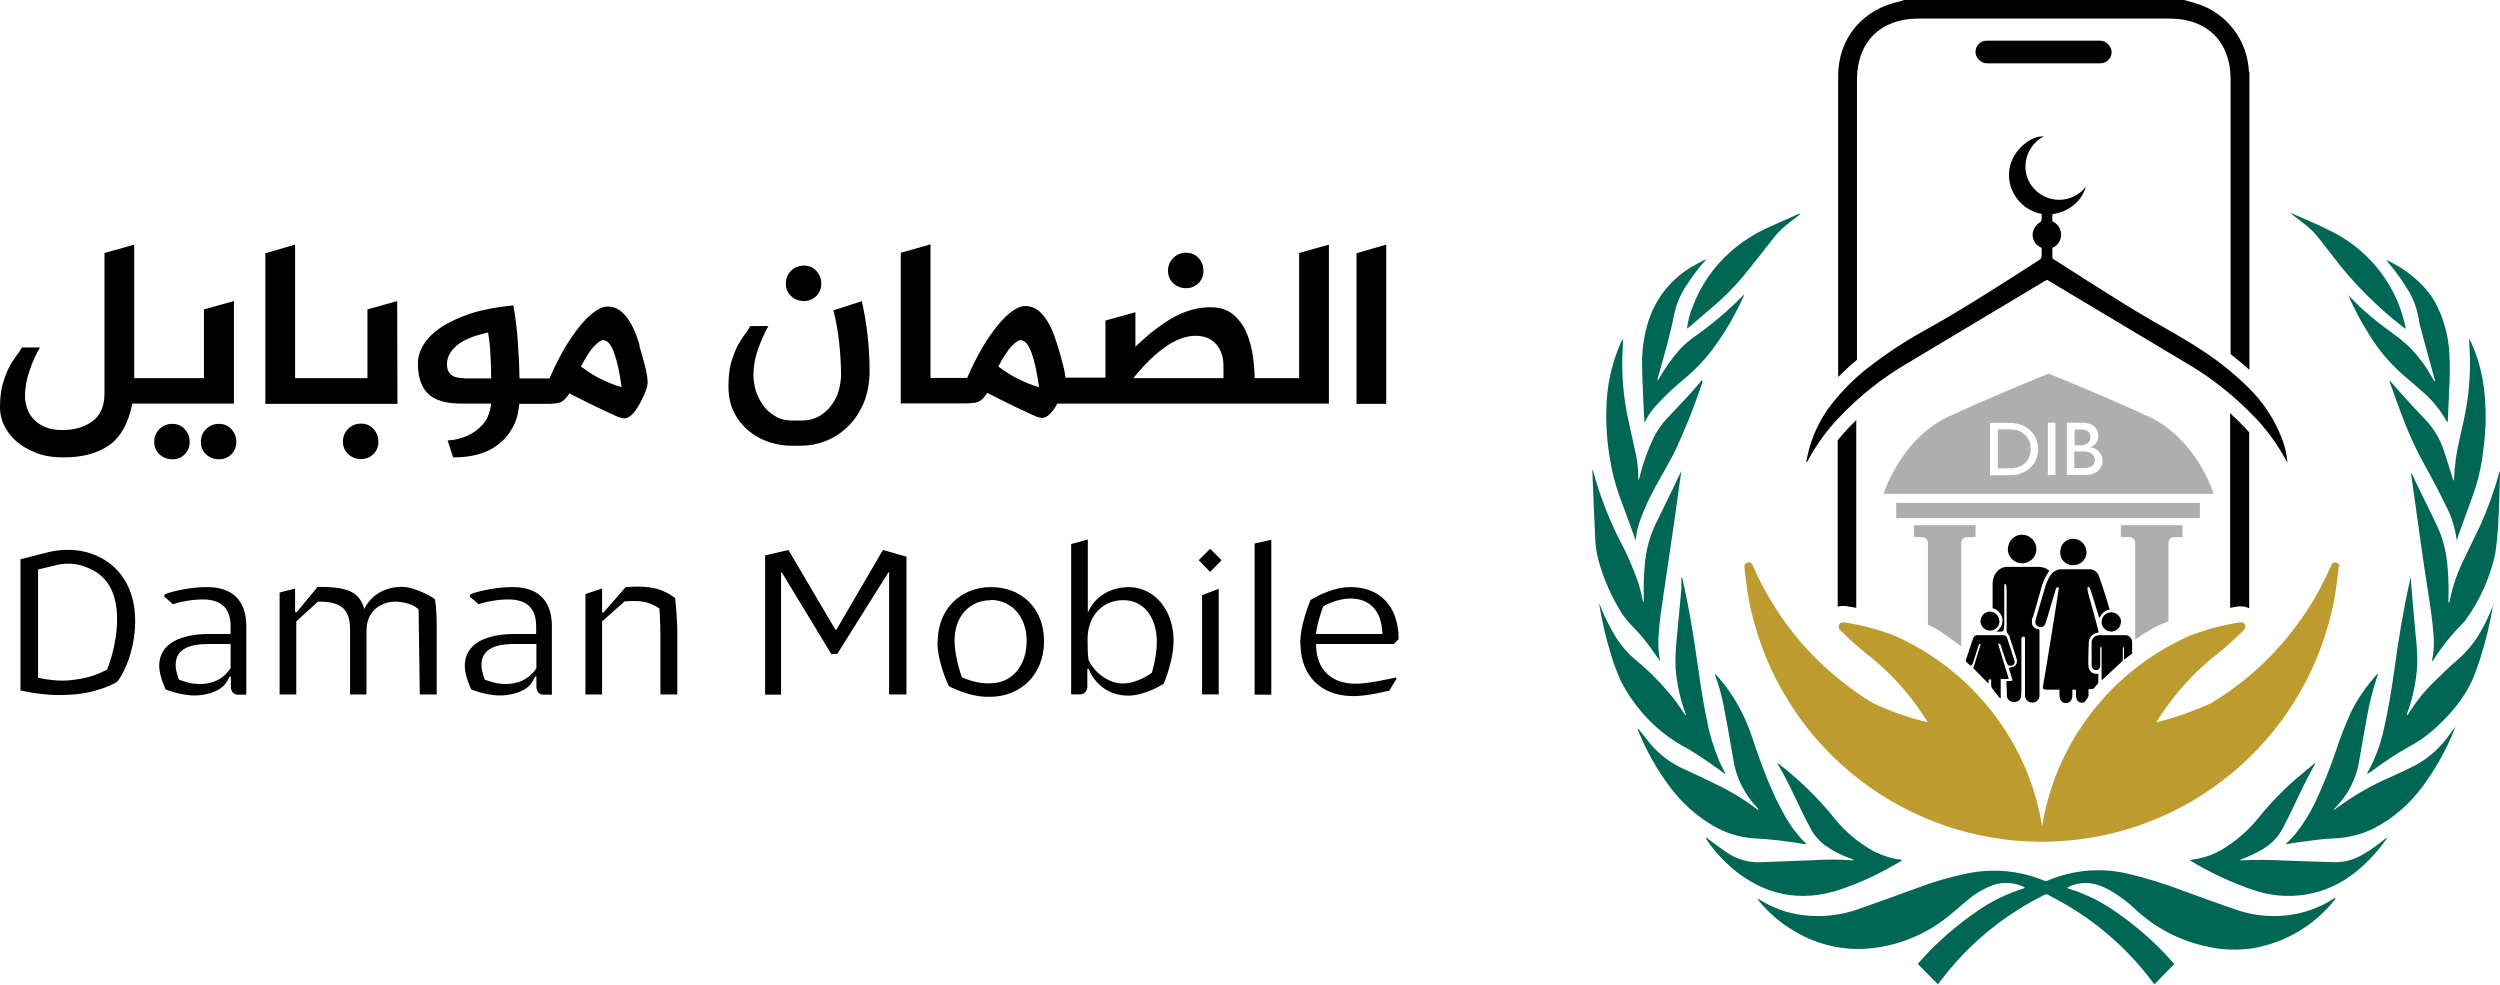 <?xml version="1.0" encoding="UTF-8"?>
<svg id="Layer_2" data-name="Layer 2" xmlns="http://www.w3.org/2000/svg" xmlns:xlink="http://www.w3.org/1999/xlink" viewBox="0 0 105.05 41.39">
  <defs>
    <style>
      .cls-1 {
        fill: #006754;
      }

      .cls-2 {
        fill: #be9b2f;
      }

      .cls-3 {
        fill: #aeaeae;
      }
    </style>
    <symbol id="Dmaan_Mobile_H_Full_Logo" data-name="Dmaan Mobile H Full Logo" viewBox="0 0 105.05 41.39">
      <g>
        <path d="M88.61,25.62c-.18.05-.32.18-.39.35-.02-.04-.03-.07-.04-.1-.11-.37-.22-.73-.34-1.1-.03-.1-.11-.14-.12-.09-.01.07,0,.15.02.22.13.48.26.96.39,1.43.02.08.04.15.06.24-.04.01-.07.02-.1.03-.19.05-.32.21-.32.41-.01.28-.02.55-.02.83-.02.57.42.47.42.47v.39s-.18.22-.18.22c-.05.05-.23.03-.23.04,0,.08,0,.17,0,.25,0,.04-.01.07-.03.1-.02.04-.06.08-.08.12-.04.06-.08.11-.17.1-.09,0-.17-.05-.21-.13-.02-.06-.04-.13-.04-.19,0-.28,0,.12,0-.09,0-.04,0-.09,0-.14-.02,0-.05,0-.07,0-.02,0-.05,0-.08,0,0,.05,0,.1,0,.15,0,.48,0-.41,0,.07,0,.06,0,.12-.03.18-.05.13-.2.2-.33.15-.08-.03-.13-.09-.16-.17-.02-.06-.02-.12-.02-.18,0-.48,0,.42,0-.05v-.15h-.29c-.09,0-.18,0-.27,0-.12,0-.16-.05-.13-.17.05-.23.67-4.06.66-4.11s-.1-.02-.12.03c-.01.03-.02.07-.03.11-.13.42-.25.85-.38,1.27,0,.03-.02.06-.03.09-.04.12-.16.18-.27.14,0,0,0,0,0,0-.11-.03-.17-.13-.15-.24,0,0,0,0,0,0,0-.04,0-.07.02-.11.13-.44.26-.89.39-1.33.05-.17.12-.33.21-.47.1-.16.26-.26.45-.27.06,0,.12,0,.19,0,.29,0,.58,0,.87,0,.05,0,.1,0,.15,0,.17,0,.32.11.38.27.1.28.19.55.28.83.06.2.12.39.18.6h0Z"/>
        <g>
          <path class="cls-1" d="M75.91,35.48c-.07-.01-.14-.02-.21-.03-.66-.11-1.32-.19-1.98-.22-.63-.04-1.24-.23-1.78-.56-.69-.41-1.28-.95-1.76-1.59-.56-.74-1.01-1.55-1.36-2.42,0-.02,0-.04,0-.06.02.03.05.05.07.08.16.2.31.4.47.59.37.44.84.79,1.36,1.03.46.21.91.42,1.36.64.61.29,1.19.64,1.73,1.05.02.01.04.03.06.04,0,0,.01-.01.02-.02-.02-.03-.04-.06-.07-.09-.53-.56-.88-1.27-.99-2.03-.12-.74-.26-1.48-.4-2.22-.08-.43-.2-.86-.35-1.27,0-.02-.01-.03-.02-.05,0,0,.02-.01.03-.02.13.15.26.3.38.45.52.68.91,1.44,1.17,2.25.26.77.53,1.54.87,2.28.14.32.3.63.47.93.25.46.57.88.94,1.24Z"/>
          <path class="cls-1" d="M103.16,30.58s-.01.04-.02.06c-.35.87-.8,1.68-1.36,2.43-.51.69-1.17,1.27-1.92,1.68-.56.3-1.18.46-1.81.48-.47.02-.93.09-1.39.15-.2.02-.4.06-.62.1.14-.15.27-.27.39-.41.34-.42.63-.88.86-1.37.33-.7.62-1.42.87-2.16.18-.55.39-1.09.63-1.62.28-.56.63-1.07,1.05-1.54.02-.03.05-.05.09-.06-.02.07-.05.13-.07.2-.17.53-.31,1.07-.4,1.61-.12.64-.23,1.28-.34,1.92-.13.71-.47,1.36-.97,1.87-.04.03-.07.08-.09.12.02,0,.04-.02.05-.03.74-.55,1.54-1.02,2.39-1.38.27-.12.54-.25.81-.38.59-.28,1.1-.7,1.49-1.21.11-.14.22-.29.33-.44.01-.02.03-.04.06-.04Z"/>
          <path class="cls-1" d="M100.32,35.19s-.04.06-.06.09c-.42.6-.94,1.13-1.54,1.56-.57.4-1.22.66-1.9.76-.71.1-1.44.04-2.13-.2-.89-.3-1.75-.7-2.56-1.18-.03-.02-.06-.04-.11-.07.03-.01.06-.02.09-.03.52-.06,1.03-.25,1.46-.55.54-.35,1.01-.79,1.41-1.3.53-.65,1.12-1.24,1.77-1.77.17-.15.35-.29.52-.43,0,0,.01.01.02.02-.11.19-.22.38-.32.58-.26.51-.5,1.03-.75,1.55-.1.2-.2.39-.3.59-.19.36-.47.65-.82.86-.27.16-.55.3-.85.41-.05.01-.09.04-.13.07.02,0,.05,0,.07,0,.6-.03,1.21-.02,1.81.01.7.03,1.41.05,2.11.07.38,0,.75-.09,1.08-.27.31-.17.61-.37.89-.6.07-.06.16-.12.24-.17Z"/>
          <path class="cls-1" d="M79.92,36.15s-.09.06-.14.09c-.79.47-1.62.86-2.49,1.15-1.66.54-3.17.22-4.5-.9-.4-.35-.76-.74-1.06-1.18-.03-.03-.05-.08-.05-.12.03.02.06.04.09.06.26.19.52.39.79.57.42.29.92.43,1.42.41.7-.03,1.4-.05,2.1-.08.59-.04,1.18-.04,1.76,0,.02,0,.04,0,.06-.02-.07-.03-.11-.04-.15-.06-.38-.13-.74-.32-1.06-.55-.24-.17-.44-.4-.58-.65-.13-.24-.25-.48-.37-.72-.34-.69-.64-1.4-1.07-2.09.04.02.07.04.1.06.82.63,1.56,1.35,2.22,2.15.39.51.87.95,1.41,1.3.39.26.83.44,1.29.53.08.01.16.02.24.03,0,0,0,.02.01.03h0Z"/>
          <path class="cls-1" d="M72.53,32.55c-.05-.03-.09-.06-.13-.09-.47-.35-.96-.68-1.46-.99-.3-.15-.58-.33-.85-.52-.82-.6-1.49-1.39-1.96-2.29-.19-.41-.35-.84-.47-1.27-.2-.66-.35-1.32-.46-2,0-.01,0-.02,0-.03.08.18.15.37.23.54.13.26.26.53.41.78.25.42.57.79.95,1.1.55.46,1.06.98,1.51,1.54.17.21.31.43.46.65.02.04.05.07.09.09-.01-.04-.03-.09-.04-.13-.22-.59-.35-1.21-.4-1.83-.02-.37,0-.73.03-1.1.07-.75.14-1.49.21-2.23.01-.17,0-.34,0-.51.01,0,.02,0,.03,0,.02.1.05.2.07.3.21.94.37,1.89.51,2.85.14.94.26,1.89.46,2.83.11.6.29,1.19.53,1.76.08.18.18.36.28.56Z"/>
          <path class="cls-1" d="M104.76,25.41c-.03.19-.06.37-.1.56-.16.8-.38,1.58-.66,2.33-.2.52-.49,1.01-.85,1.44-.4.49-.86.93-1.37,1.3-.16.11-.32.21-.49.3-.56.31-1.09.66-1.6,1.04-.07.06-.15.1-.23.14,0-.02.01-.03.02-.05.33-.59.56-1.22.7-1.88.19-.83.32-1.66.44-2.51.17-1.24.37-2.48.65-3.7,0-.03.02-.06.03-.13.01.17.02.31.03.45.05.61.11,1.23.16,1.84.06.47.09.95.08,1.43-.04.63-.16,1.26-.37,1.85-.02.06-.04.13-.06.19,0,0,0,.02.03.05,0-.02.02-.04.03-.06.31-.5.68-.97,1.1-1.37.34-.34.69-.67,1.05-.98.35-.32.65-.69.88-1.1.19-.33.36-.68.5-1.04.01-.04.04-.07.07-.1h0Z"/>
          <path class="cls-1" d="M70.65,19.8c-.03.23-.06.43-.09.63-.07.48-.13.96-.2,1.43-.15,1.02-.3,2.04-.45,3.06-.09.62-.19,1.23-.22,1.85-.02.34,0,.69.07,1.02-.08-.11-.16-.23-.24-.34-.29-.43-.62-.83-.98-1.19-.22-.23-.41-.49-.56-.77-.36-.62-.63-1.28-.82-1.97-.08-.3-.12-.62-.13-.93-.05-.94-.08-1.87-.12-2.81,0-.02,0-.03.01-.05.01.04.03.09.04.13.27.96.62,1.89,1.07,2.78.32.59.59,1.21.81,1.85.08.24.13.49.19.74,0,.02,0,.03.01.05,0,0,.02,0,.03,0v-.15c-.01-.49,0-.98.05-1.46.05-.55.19-1.09.42-1.59.25-.52.51-1.04.76-1.56.11-.23.22-.47.35-.73Z"/>
          <path class="cls-1" d="M105.05,19.92c-.02.66-.03,1.31-.07,1.97-.02.46-.06.92-.13,1.38-.22,1.01-.65,1.96-1.25,2.79-.05.06-.1.12-.15.17-.43.43-.82.91-1.15,1.43-.02.03-.04.06-.07.1,0,0-.01.01-.03.03,0-.03,0-.06,0-.08.07-.33.09-.66.06-.99-.05-.7-.16-1.39-.27-2.08-.1-.61-.18-1.22-.27-1.83-.06-.45-.13-.91-.19-1.36-.07-.5-.14-1-.21-1.5,0-.02,0-.05,0-.1.08.18.15.32.22.47.29.58.57,1.17.86,1.76.26.56.41,1.17.45,1.79.04.47.05.93.03,1.4,0,.02,0,.05.02.06.02-.03.03-.06.04-.09.12-.61.32-1.19.6-1.75.22-.47.46-.94.68-1.41.31-.69.57-1.41.78-2.15.01-.04.02-.07.03-.11,0,0,.01-.01.03-.03,0,.06,0,.1,0,.15Z"/>
          <path class="cls-1" d="M104.36,18.82c-.07.68-.22,1.35-.45,2-.19.51-.37,1.02-.56,1.54-.04.11-.08.23-.12.34-.06-.5-.21-.99-.45-1.44-.26-.54-.54-1.08-.83-1.6-.43-.76-.79-1.56-1.09-2.38-.14-.38-.28-.77-.42-1.16-.02-.04-.03-.09-.03-.14.05.05.09.11.14.16.25.28.5.57.75.84.22.24.44.47.67.71.33.37.58.8.73,1.27.13.38.24.76.36,1.14,0,.03.02.05.04.11,0-.03.02-.06.02-.09.02-.56.1-1.12.23-1.66.12-.52.24-1.04.32-1.57.12-.81.15-1.63.09-2.44,0-.05,0-.11-.01-.16,0,0,0-.01.02-.03.03.05.05.09.07.13.28.62.46,1.28.54,1.96.1.82.09,1.65-.02,2.47h0Z"/>
          <path class="cls-1" d="M71.54,16.04c-.34,1.04-.75,2.06-1.22,3.04-.25.48-.53.95-.79,1.43-.23.42-.43.86-.6,1.32-.05.14-.09.28-.13.43-.03.14-.05.28-.07.45-.05-.15-.1-.28-.15-.42-.17-.48-.35-.96-.53-1.44-.18-.51-.32-1.03-.4-1.57-.12-.69-.17-1.38-.15-2.08.01-.94.21-1.88.58-2.74.03-.08.07-.15.13-.22,0,.09-.02.17-.02.26,0,.09,0,.18-.01.27-.05.99.04,1.99.26,2.96.1.47.21.94.31,1.41.06.3.09.6.09.91,0,.04,0,.08,0,.11,0,0,0,0,.02,0,.01-.03.02-.06.03-.09.14-.58.34-1.15.6-1.69.14-.28.32-.54.53-.77.35-.37.7-.74,1.04-1.11.16-.17.31-.36.47-.55,0,.02,0,.04,0,.06Z"/>
          <path class="cls-1" d="M73.29,12.38s-.02.06-.03.09c-.36.79-.8,1.54-1.32,2.24-.33.43-.71.83-1.13,1.18-.44.36-.86.75-1.24,1.17-.19.21-.35.45-.47.71,0-.11-.01-.23-.02-.34-.03-.7-.07-1.4-.08-2.1-.01-.63.08-1.25.27-1.85.33-1.01,1.03-1.85,1.96-2.35.12-.07.25-.13.37-.2.02-.01.05-.02.1-.04-.3.34-.58.7-.82,1.08-.25.36-.42.76-.52,1.19-.18.93-.45,1.84-.71,2.76,0,.02,0,.05.01.07.02-.04.05-.07.07-.11.24-.42.52-.82.84-1.18.17-.19.37-.36.57-.51.75-.52,1.44-1.1,2.08-1.75.01-.01.03-.03.06-.06Z"/>
          <path class="cls-1" d="M102.91,16.51c-.02.36-.03.71-.05,1.07,0,.05,0,.1-.01.15-.02,0-.03,0-.03,0-.27-.5-.63-.94-1.06-1.3-.26-.24-.54-.47-.81-.7-.55-.49-1.03-1.06-1.41-1.69-.33-.52-.62-1.07-.87-1.64.02.02.04.04.06.06.4.42.82.8,1.28,1.15.29.23.6.44.89.67.16.13.32.27.46.42.32.35.6.73.83,1.15.03.05.06.1.09.15,0,0,.02.01.04.03,0-.05-.01-.08-.02-.11-.21-.76-.42-1.52-.62-2.27-.03-.1-.03-.2-.05-.3-.08-.4-.22-.79-.43-1.14-.24-.4-.51-.78-.82-1.14-.03-.04-.06-.07-.09-.11,0,0,0-.01.01-.02.04.02.08.03.11.05.58.28,1.09.67,1.51,1.14.21.24.38.5.51.78.28.59.45,1.23.49,1.88.03.58.03,1.17-.02,1.75h0Z"/>
          <path class="cls-1" d="M101.09,13.82c-.06-.04-.1-.06-.13-.09-1.09-.85-2.07-1.83-2.91-2.93-.23-.31-.47-.61-.71-.91-.16-.19-.35-.36-.55-.51-.17-.13-.34-.27-.53-.41.02,0,.03,0,.05,0,.57.25,1.15.49,1.71.78,1.31.67,2.33,1.81,2.83,3.19.09.24.15.5.22.75,0,.04.01.09.02.13Z"/>
          <path class="cls-1" d="M75.66,8.97s-.07.07-.09.09c-.16.12-.32.25-.48.37-.23.19-.44.4-.62.64-.37.48-.75.96-1.14,1.44-.42.52-.89.99-1.4,1.42-.29.24-.57.49-.86.74-.06.05-.12.09-.18.14.03-.3.11-.6.22-.88.34-.92.9-1.74,1.64-2.38.43-.38.92-.69,1.44-.94.47-.22.94-.42,1.41-.63.02,0,.04,0,.06-.01Z"/>
          <path class="cls-1" d="M98.14,37.75c-.04.05-.05.08-.07.1-.86,1.07-2.09,1.78-3.44,2-.62.09-1.25.07-1.85-.07-1.14-.23-2.19-.77-3.04-1.56-.33-.32-.7-.59-1.1-.82-.26-.15-.54-.25-.83-.29-.31-.03-.63.03-.91.17-.01,0-.02.02-.03.04.03.01.05.02.08.03.65.2,1.27.5,1.83.88.94.63,1.8,1.38,2.55,2.24.01.01.02.03.03.04-.28.28-.55.57-.83.85-.04-.05-.08-.1-.12-.15-1.1-1.46-2.51-2.65-4.13-3.49-.37-.19-.23-.19-.6,0-1.62.84-3.04,2.04-4.14,3.5-.04.05-.08.1-.11.14-.28-.28-.55-.56-.84-.85.02-.02.03-.05.05-.07.73-.83,1.57-1.56,2.48-2.18.58-.4,1.22-.71,1.89-.92.02,0,.04-.01.05-.02,0,0,.01-.01.02-.02-.01-.01-.03-.02-.04-.03-.4-.2-.87-.22-1.29-.08-.37.14-.71.33-1.01.58-.26.21-.51.44-.77.65-.96.81-2.14,1.31-3.39,1.43-1.09.11-2.19-.14-3.14-.7-.58-.33-1.1-.77-1.53-1.29-.02-.03-.04-.06-.05-.1.03.02.06.03.09.05.54.34,1.15.56,1.78.64.83.11,1.67.01,2.45-.28.78-.27,1.55-.56,2.33-.84.7-.27,1.43-.48,2.16-.63,1.07-.22,2.18-.12,3.19.29.06.03.14.04.21,0,1.05-.44,2.22-.54,3.33-.28.8.19,1.59.43,2.36.73.73.27,1.46.53,2.19.78.57.2,1.16.29,1.76.27.73-.02,1.45-.22,2.09-.57.1-.06.2-.12.33-.2Z"/>
        </g>
        <path d="M85.4,25.96c-.01.05-.02.11-.02.16-.01.14.07.27.2.3.03.01.07.02.12.04v.16c0,.8,0,1.6,0,2.4,0,.08,0,.16,0,.23-.01.16-.16.29-.32.27-.16,0-.29-.14-.29-.3,0,0,0,0,0,0,0-.41,0-.83,0-1.24,0-.36,0-.71,0-1.07,0-.03,0-.07,0-.1,0-.04-.04-.07-.08-.06-.03.01-.05.03-.07.06,0,.04-.01.07,0,.11,0,.63,0,1.26,0,1.89,0,.14,0,.27-.01.41,0,.16-.13.29-.29.28,0,0-.01,0-.02,0-.15,0-.29-.11-.29-.27,0,0,0-.01,0-.02,0-.16-.01-.32-.02-.48,0-.03,0-.06,0-.11.08,0,.17,0,.26-.02-.05-.18-.11-.36-.16-.53.07-.02.13-.04.2-.06.09-.04.15-.13.14-.23,0-.07-.02-.13-.04-.19-.09-.27-.17-.53-.26-.8,0-.05-.03-.09-.06-.13-.06-.07-.09-.16-.07-.25,0-.5,0-1,0-1.5,0-.12-.01-.24-.02-.35-.06-.03-.08,0-.08.03,0,.04,0,.07,0,.11,0,.48,0,.96,0,1.44,0,.1,0,.2-.02.3-.01.08-.03.09-.12.1-.06,0-.11,0-.2,0,.19-.12.29-.33.26-.55-.04-.21-.2-.38-.41-.43,0-.03,0-.07,0-.1,0-.31,0-.62,0-.93,0-.17.05-.35.16-.48.1-.14.27-.23.45-.23.45,0,.89,0,1.34,0,.16,0,.32.06.43.17-.14.19-.24.4-.31.63-.1.34-.19.68-.29,1.02-.03.1-.06.19-.08.29Z"/>
        <path d="M84.53,27.96c-.06.04-.14.01-.18-.05,0,0,0,0,0,0-.02-.04-.04-.09-.06-.14-.08-.22-.15-.44-.22-.66-.02-.05-.04-.08-.11-.05.15.49.3.97.45,1.47h-.34v.82s-.05-.03-.07-.05c-.1-.13-.2-.26-.3-.39-.02-.03-.03-.07-.03-.11,0-.08,0-.16,0-.25h-.1s-.01.1-.02.17c-.22-.22-.42-.43-.63-.64.1-.34.2-.67.31-1.01-.08-.03-.08.02-.09.06-.05.13-.09.27-.13.4-.03.1-.07.2-.1.31-.02.05-.04.11-.11.13-.05-.05-.12-.1-.17-.15-.03-.02-.04-.06-.02-.1.1-.3.2-.6.3-.9.02-.08.1-.13.18-.13.36,0,.72,0,1.08,0,.08,0,.15.04.17.12.1.31.21.63.3.94.04.08,0,.17-.07.21,0,0-.01,0-.02,0Z"/>
        <path d="M89.6,27.42s0,.04-.02.05c-.1.08-.2.16-.33.25,0-.15,0-.4,0-.5,0-.03-.04-.02-.05-.02,0,.04,0,.07,0,.11,0,.13,0,.26,0,.38,0,.05-.01.09-.05.12-.25.24-.51.47-.76.71-.02.02-.04.03-.08.06,0-.06,0-.1,0-.15,0-.35,0-.71,0-1.07,0-.06,0-.12-.01-.19-.06.02-.05.06-.05.09,0,.21,0,.43,0,.64,0,.05,0,.1-.02.15-.02.07-.08.11-.15.11-.07,0-.14-.04-.17-.11-.01-.03-.02-.07-.02-.11,0-.31,0-.62,0-.93,0-.14.08-.26.21-.3.04-.01.09-.02.13-.02.35,0,.69,0,1.04,0,.16-.02.3.1.32.26,0,0,0,.02,0,.03.01.14,0,.27,0,.41h0Z"/>
        <path d="M85.57,23.07c0,.34-.28.61-.62.6,0,0,0,0,0,0-.33-.01-.6-.29-.58-.62s.29-.6.62-.58c.32.01.58.28.58.6Z"/>
        <path d="M87.68,23.21c-.01.31-.27.55-.58.54-.29,0-.53-.23-.53-.52,0-.01,0-.03,0-.04,0-.29.22-.54.52-.55.01,0,.02,0,.03,0,.31,0,.55.26.56.57Z"/>
        <path d="M89.12,26.13c0,.22-.18.41-.4.41-.22,0-.41-.18-.41-.4,0-.22.17-.41.4-.41.22,0,.41.17.42.39,0,0,0,0,0,0Z"/>
        <path d="M84.02,26.1c0,.22-.17.39-.39.4-.22,0-.4-.17-.41-.39,0-.22.17-.4.39-.41.22,0,.4.18.4.4,0,0,0,0,0,0Z"/>
        <path class="cls-3" d="M87.38,18.71h-.21v-.66h.27c.27,0,.4.11.4.32,0,.09-.04.19-.11.25-.1.07-.23.11-.36.1Z"/>
        <path class="cls-3" d="M87.97,19.15c.04.05.06.12.06.18,0,.07-.02.13-.06.18-.04.06-.09.1-.15.12-.11.03-.23.05-.35.04h-.31v-.7h.29c.12,0,.23,0,.34.04.07.02.13.07.17.12h0Z"/>
        <path class="cls-3" d="M90.25,17.49c-2.06-.95-4.17-1.79-4.17-1.79,0,0-2.12.85-4.17,1.79s-2.76,3.26-2.76,3.26h13.87s-.7-2.31-2.76-3.26ZM85.57,19.29c-.12.27-.34.49-.62.59-.07.03-.15.05-.23.07-.13.01-.26.02-.4.02h-.7v-2.2h.74c.24-.01.49.03.71.14.17.09.32.23.42.4.1.17.16.37.15.57,0,.15-.03.29-.09.42h0ZM86.37,19.96h-.32v-2.2h.32v2.2ZM88.27,19.66c-.06.09-.15.17-.26.22-.13.06-.27.09-.42.08h-.74v-2.2h.58c.15,0,.29.02.43.07.2.09.32.28.31.5,0,.21-.13.4-.34.46.15.02.28.09.38.2.09.1.14.23.14.36,0,.11-.03.21-.09.3h0ZM84.89,18.13c-.07-.03-.14-.06-.22-.07-.11-.01-.22-.02-.33-.02h-.39v1.64h.4c.12,0,.25,0,.37-.03.08-.02.15-.04.22-.08.06-.03.11-.07.16-.12.16-.16.24-.37.23-.6,0-.22-.08-.43-.24-.58-.06-.06-.13-.1-.2-.14h0Z"/>
        <rect class="cls-3" x="79.68" y="21.13" width="12.76" height=".64"/>
        <path class="cls-3" d="M83.01,22.07v.5h-.36c-.13,0-.24.11-.24.24v4.35c-.44-.31-.9-.7-1.4-.91v-3.44c0-.13-.11-.24-.24-.24h-.34v-.5h2.58Z"/>
        <path class="cls-3" d="M89.12,22.07v.5h.36c.13,0,.24.11.24.24v4.06c.43-.29.9-.6,1.4-.75v-3.31c0-.13.11-.24.24-.24h.35v-.5h-2.58Z"/>
        <polygon points="96.11 19.44 96.11 19.44 96.11 19.44 96.11 19.44"/>
        <path d="M78.01,17.64c-.09.09-.19.19-.28.28-.18.19-.35.38-.51.58,0,3.55,0,3.74,0,6.99.07-.02.14-.03.21-.03h.09s.04.01.06.01c.14.02.28.05.42.07,0-3.57,0-4.17,0-7.92ZM94.5,18.15s-.09-.09-.13-.14c-.21-.22-.43-.44-.66-.65v2.32c0,2.37,0,3.76,0,5.86.09-.02.19-.03.28-.05.02,0,.05,0,.08-.01h.04s.05,0,.05,0c.13,0,.25.03.35.08,0-3.73,0-3.69,0-7.4ZM94.5,3.03c-.05-1.33-.93-2.49-2.2-2.88-.12-.04-.25-.07-.38-.11-.05-.01-.09-.03-.14-.04h-11.78s-.08.04-.13.05c-1.6.32-2.63,1.56-2.63,3.14,0,3.51,0,9.36,0,12.65.25-.25.51-.49.79-.72,0-3.1,0-8.67,0-11.77,0-1.58.99-2.57,2.58-2.57,1.8,0,3.61,0,5.41,0s3.44,0,5.15,0c1.58,0,2.56.98,2.56,2.55,0,3.02,0,8.52,0,11.55.27.21.53.43.79.66v-2.81c0-2.28,0-7.03,0-9.3,0-.16,0-.29,0-.41Z"/>
        <path class="cls-2" d="M98.27,23.8h0s0,.03,0,.04c0,0-.08.74-.14,1.1-.02.14-.05.28-.08.42-.04.19-.08.39-.13.58-.02.1-.05.19-.08.29-1.5,5.38-6.39,9.11-11.97,9.14h-.17c-5.58-.04-10.47-3.77-11.97-9.14-.03-.1-.05-.19-.08-.29-.05-.19-.09-.38-.13-.58-.03-.14-.05-.28-.08-.42-.06-.36-.14-1.1-.14-1.1,0-.01,0-.02,0-.03h0c0-.11.09-.18.19-.18.06,0,.11.04.15.09,0,.01,0,.02.01.03,0,0,0,0,0,0,.27.64.6,1.25.98,1.84.05.08.1.16.15.23s.11.16.16.23c1,1.41,2.28,2.59,3.75,3.49.74.35,1.51.62,2.31.81-.07-.12-.15-.24-.23-.36-.6-.91-1.35-1.72-2.2-2.41,0,0,0,0-.01,0-.05-.04-.1-.08-.15-.12,0,0-.02-.01-.02-.02,0,0,0,0-.01-.01-.37-.3-.73-.62-1.06-.96,0,0,0,0,0,0,0,0-.02-.02-.02-.02h0c-.06-.08-.05-.19.03-.26.03-.03.07-.04.12-.04h0s.03,0,.04,0h0c.71.11,1.41.29,2.09.55h0c1.64.72,3.06,1.83,4.16,3.25.19.25.37.5.54.77.1.16.2.32.3.49.02.04.05.09.07.13.58,1.05.97,2.2,1.16,3.38.19-1.19.58-2.33,1.16-3.38.02-.04.05-.09.07-.13.09-.17.19-.33.3-.49.17-.26.35-.52.54-.77,1.09-1.41,2.52-2.53,4.16-3.25h0c.67-.25,1.37-.44,2.09-.55h0s.03,0,.04,0h0c.1,0,.18.08.18.18,0,.04-.01.08-.04.12,0,0,0,0,0,0,0,0-.02.02-.02.02,0,0,0,0,0,0-.34.34-.69.66-1.06.96,0,0,0,0-.01.01,0,0-.02.01-.02.02-.05.04-.1.08-.15.12,0,0,0,0-.01,0-.85.69-1.59,1.5-2.2,2.41-.08.12-.16.24-.23.36.79-.19,1.57-.47,2.31-.81,1.48-.89,2.75-2.08,3.75-3.49.05-.08.11-.15.16-.23s.1-.15.15-.23c.38-.58.7-1.2.98-1.84,0,0,0,0,0,0,0-.01.01-.02.01-.03.05-.09.16-.11.25-.06.05.03.09.09.09.15h0Z"/>
        <path d="M96.11,19.43s-.02-.03-.03-.05c-.35-.66-.78-1.26-1.29-1.8-.87-.92-1.86-1.71-2.95-2.34-1.91-1.14-3.81-2.28-5.72-3.42-.03-.02-.07-.04-.1-.06-.03.02-.07.03-.1.05-1.92,1.15-3.83,2.29-5.75,3.44-1.05.61-2.01,1.37-2.85,2.25-.54.55-.99,1.18-1.36,1.86-.01.02-.02.04-.04.06,0,0-.02,0-.02,0,.01-.09.03-.18.05-.27.17-.78.51-1.52,1-2.15.5-.64,1.08-1.21,1.73-1.69.75-.57,1.55-1.08,2.38-1.53,1.13-.63,2.22-1.32,3.31-2.01.43-.27.85-.55,1.28-.82.1-.05.16-.15.14-.26,0-.09,0-.18,0-.27-.04-.03-.07-.04-.11-.06-.28-.18-.35-.55-.17-.82.05-.07.11-.13.18-.18.07-.03.11-.11.1-.18,0-.06,0-.13,0-.19-.51-.09-.94-.42-1.18-.87-.19-.35-.24-.75-.15-1.13.15-.67.84-1.29,1.42-1.26-.45.23-.74.69-.77,1.19-.02.38.11.75.37,1.02.54.58,1.44.61,2.02.07.05-.05.11-.11.15-.17-.09.31-.27.59-.53.79-.25.2-.56.33-.88.37v.3c.31.13.45.49.32.8-.06.14-.18.26-.32.32,0,.13,0,.25,0,.38,0,.06.04.09.08.11.45.29.91.58,1.36.87.94.59,1.87,1.19,2.83,1.74.69.39,1.38.78,2.05,1.22.7.46,1.36.99,1.95,1.58.6.59,1.06,1.3,1.37,2.09.13.33.21.68.24,1.04h0Z"/>
        <g>
          <path d="M9.2,17.81c-.21,0-.39.07-.54.22-.15.15-.22.33-.22.54s.07.38.22.52.33.21.54.21.38-.07.52-.21c.14-.14.21-.31.21-.52s-.07-.39-.21-.54c-.14-.15-.31-.22-.52-.22Z"/>
          <path d="M7.24,17.81c-.21,0-.39.07-.54.22-.15.15-.22.33-.22.54s.07.38.22.52.33.21.54.21.38-.07.52-.21c.14-.14.21-.31.21-.52s-.07-.39-.21-.54c-.14-.15-.31-.22-.52-.22Z"/>
          <path d="M9.83,16.97v-4.32s-1.26.35-1.26.35v2.89h-2.93v-5.61l-1.25.35v5.9c0,.52-.16.91-.49,1.16s-.75.38-1.28.38c-.28,0-.51-.04-.71-.12s-.36-.19-.49-.33c-.13-.13-.22-.29-.28-.46-.06-.17-.09-.35-.09-.52,0-.34.06-.7.19-1.06.12-.37.27-.69.44-.98h-.76c-.07.13-.16.26-.27.4-.1.14-.21.31-.3.5s-.18.42-.25.69c-.07.26-.1.58-.1.95,0,.24.06.49.17.73.12.25.29.47.51.67.23.2.51.36.84.49.33.13.71.19,1.15.19.81,0,1.46-.18,1.94-.53.48-.35.79-.93.95-1.73h4.27Z"/>
          <path d="M15.17,17.8c-.21,0-.39.07-.54.22s-.22.33-.22.54.07.37.22.52c.15.14.33.21.54.21s.38-.07.52-.21c.14-.14.21-.31.21-.52s-.07-.39-.21-.54c-.14-.15-.31-.22-.52-.22Z"/>
          <polygon points="15.44 13 15.44 15.89 13.5 15.89 13.21 15.89 12.4 15.89 12.4 10.28 11.15 10.64 11.15 16.97 13.21 16.97 13.5 16.97 16.7 16.97 16.69 12.65 15.44 13"/>
          <path d="M26.88,14.51c-.09-.28-.17-.51-.26-.7-.29-.62-.65-.93-1.08-.93-.17,0-.36.07-.56.22-.2.14-.41.35-.62.61-.21.26-.43.57-.65.95s-.42.78-.62,1.24h-1.26c-.01-.58-.04-1.13-.08-1.65s-.1-.99-.18-1.42c-.68.07-1.28.18-1.78.34-.5.17-.92.36-1.25.58-.33.22-.58.47-.74.73-.16.26-.24.53-.24.8,0,.56.14.98.42,1.26.28.28.76.42,1.43.42h1.23c-.05.38-.17.68-.36.88-.19.21-.4.36-.62.46-.26.12-.54.19-.85.21l.23.71c.39,0,.73-.04,1.02-.12s.53-.18.73-.32.37-.28.5-.44c.13-.16.23-.33.31-.49.08-.16.13-.33.16-.48.03-.16.05-.29.06-.4h1.17c.26,0,.44-.02.55-.06.14-.06.27-.19.38-.38.48.24.89.45,1.23.61s.61.29.8.37c.1.04.19.07.28.07.24,0,.49-.27.75-.81.14-.26.21-.48.23-.65.01-.12-.01-.32-.07-.59-.1-.4-.19-.73-.28-1.01ZM19.49,15.89c-.25,0-.43-.05-.54-.15-.11-.1-.17-.24-.17-.43,0-.18.05-.34.14-.48.09-.14.21-.27.36-.38s.33-.2.54-.28c.21-.08.44-.14.69-.2.05.32.09.64.1.97.02.32.03.64.03.96h-1.16ZM25.27,15.94c-.3-.15-.58-.33-.86-.54.07-.14.16-.29.27-.47.11-.17.21-.31.31-.41.16-.15.28-.23.34-.23.19,0,.35.18.48.55.13.36.23.84.31,1.43-.28-.08-.56-.19-.86-.34Z"/>
          <path d="M33.78,12.65c.2,0,.38-.07.52-.21.14-.14.21-.31.21-.52s-.07-.39-.21-.54c-.14-.15-.31-.22-.52-.22s-.39.07-.54.22c-.15.15-.22.33-.22.54s.07.38.22.52c.15.14.33.21.54.21Z"/>
          <path d="M36.2,12.66l-1.18.38c.11.43.19.88.24,1.34s.08.92.08,1.36c0,.2-.03.42-.09.65-.06.23-.16.43-.3.62-.13.19-.31.34-.51.47-.21.12-.46.19-.74.19h-.4c-.29,0-.54-.06-.74-.19-.21-.13-.38-.28-.51-.47s-.23-.4-.3-.62c-.06-.23-.09-.44-.09-.65,0-.34.06-.7.19-1.06s.27-.69.44-.98h-.76c-.07.13-.16.26-.27.4-.1.14-.21.31-.3.5s-.18.42-.25.68-.1.58-.1.95c0,.43.08.8.24,1.11.16.31.37.57.63.78.26.21.54.36.85.46.31.1.62.15.92.15h.4c.34,0,.68-.06,1.02-.19s.65-.32.93-.59c.28-.26.5-.59.68-.99.17-.39.26-.86.26-1.39,0-.47-.03-.96-.08-1.46-.06-.5-.14-.99-.25-1.47Z"/>
          <path d="M49.84,12.11c.2,0,.38-.07.52-.21.14-.14.21-.31.21-.52s-.07-.39-.21-.54c-.14-.15-.31-.22-.52-.22s-.39.07-.54.22c-.15.15-.22.33-.22.54s.07.38.22.52c.15.14.33.21.54.21Z"/>
          <path d="M54.59,15.89h-1.87c0-.29-.03-.62-.08-.96s-.14-.67-.27-.97-.32-.55-.56-.75c-.24-.2-.56-.3-.95-.3-.51,0-1.02.14-1.52.41s-1.05.69-1.63,1.25v-1.45s-1.26.35-1.26.35v2.4h-1.68c-.01-.1-.03-.23-.06-.37-.1-.4-.19-.73-.28-1.01-.09-.28-.17-.51-.26-.7-.29-.62-.65-.93-1.08-.93-.17,0-.36.07-.56.22-.2.14-.41.35-.62.61-.21.26-.43.57-.65.95s-.42.78-.62,1.24h-1.54v-5.61l-1.25.35v6.33h2.7c.26,0,.44-.02.55-.06.14-.06.27-.19.38-.38.48.24.89.45,1.23.61s.61.29.8.37c.1.04.19.07.28.07.2,0,.42-.2.64-.6h11.41v-6.68l-1.25.35v5.25ZM42.81,15.94c-.3-.15-.58-.33-.86-.54.07-.14.16-.29.27-.47.11-.17.21-.31.31-.41.16-.15.28-.23.34-.23.19,0,.35.18.48.55.13.36.23.84.31,1.43-.28-.08-.56-.19-.86-.34ZM51.41,15.89h-3.79c.97-1.19,1.84-1.78,2.61-1.78.37,0,.66.11.87.35.2.23.31.53.31.91v.53Z"/>
          <polygon points="57 10.64 57 16.97 58.25 16.97 58.25 10.28 57 10.64"/>
        </g>
        <g>
          <path d="M.86,29.01v-5.51s1.18-.3,1.18-.3c.63-.15,1.29-.13,1.87.09,1.14.43,1.77,1.45,1.77,2.8s-.57,2.37-.77,2.57c-.17.09-.94.52-2.16.54-.59.03-1.28-.05-1.89-.19ZM1.6,28.48c.41.09.86.14,1.29.11.82-.08,1.18-.24,1.61-.45,0,0,.42-.99.42-2.13s-.44-1.86-1.28-2.17c-.44-.19-.93-.2-1.41-.06l-.63.15v4.55Z"/>
          <path d="M10.35,26.3v2.89h-.36c-.2,0-.29-.17-.29-.34v-.42h-.05l-.11.2c-.28.51-1.11.62-1.5.59-.59-.04-1.08-.25-1.08-.25,0,0-.27-.56-.27-.99,0-.97.95-1.34,2.1-1.34h.9v-.31c0-.76-.37-1.1-1.06-1.14-.63-.02-1.23.15-1.36.2l-.37-.32.03-.1c.34-.14,1.16-.31,1.79-.3,1.02,0,1.63.55,1.63,1.63ZM9.68,27.06h-.9c-.81,0-1.4.2-1.4.89,0,.26.14.61.14.61.11.03.36.13.57.16.65.09,1.23-.09,1.6-.64v-1.03Z"/>
          <path d="M18.35,26.27v2.91h-.71l-.05-3.57c-.27-.29-.87-.33-.96-.33-.63,0-1.23.4-1.23,1.22v2.68h-.69v-2.74c0-.87-.41-1.17-1.35-1.16l-.91.83v3.07h-.7v-4.28l.65-.17v.99h.07l.88-1.06c1.25,0,1.74.19,1.96.93.28-.59.87-.93,1.57-.93.63,0,1.39.51,1.39.51,0,0,.08.28.08,1.1Z"/>
          <path d="M23.19,26.3v2.89h-.36c-.2,0-.29-.17-.29-.34v-.42h-.05l-.11.2c-.28.51-1.11.62-1.5.59-.59-.04-1.08-.25-1.08-.25,0,0-.27-.56-.27-.99,0-.97.95-1.34,2.1-1.34h.9v-.31c0-.76-.37-1.1-1.06-1.14-.63-.02-1.23.15-1.36.2l-.37-.32.03-.1c.34-.14,1.16-.31,1.79-.3,1.02,0,1.63.55,1.63,1.63ZM22.53,27.06h-.9c-.81,0-1.4.2-1.4.89,0,.26.14.61.14.61.11.03.36.13.57.16.65.09,1.23-.09,1.6-.64v-1.03Z"/>
          <path d="M28.46,26.53v2.65h-.71v-2.58c0-.33-.04-1.03-.04-1.03-.45-.3-.81-.35-1.46-.3l-.95.84v3.07h-.7v-4.22l.7-.23v.99l.05.03.94-1.08c1.15-.09,1.61.12,2.08.46,0,0,.09.83.09,1.4Z"/>
          <path d="M32.14,23.34l.99-.23,1.98,3.36h.03l1.96-3.36.99.28v5.79h-.73v-5.13h-.03l-2.15,3.43h-.25l-2.08-3.43h-.03v5.14h-.67v-5.85Z"/>
          <path d="M39.4,26.98c0-1.38.96-2.31,2.24-2.31s2.23.88,2.23,2.28-.99,2.33-2.27,2.33c-.87.03-1.73-.45-1.73-.45-.2-.42-.48-1.21-.48-1.84ZM41.64,25.22c-.86,0-1.53.63-1.53,1.71,0,.42.14,1.07.31,1.53,0,0,.63.3,1.21.25.87,0,1.51-.71,1.51-1.78s-.69-1.72-1.5-1.72Z"/>
          <path d="M49.31,27.09c-.03.5-.2,1.15-.42,1.65,0,0-.78.49-1.47.49-.88,0-1.42-.52-1.68-1.12h-.05v.74c0,.19-.13.33-.32.33h-.36v-6.32l.7-.19v3.07c.31-.7.97-1.07,1.76-1.07,1.21.05,1.91,1.18,1.84,2.42ZM47.18,25.22c-.87,0-1.47.69-1.48,1.6,0,.24,0,.68.04.91.25.54.85.99,1.43.99.65,0,1.23-.45,1.23-.45,0,0,.21-.68.21-1.29,0-1.09-.59-1.78-1.44-1.76Z"/>
          <path d="M50.85,24.03l-.48-.49.48-.48.48.48-.48.49ZM50.51,29.18h.7v-4.44l-.7.27v4.17Z"/>
          <path d="M52.72,22.84l.7-.16v6.51h-.7v-6.35Z"/>
          <path d="M58.62,28.46l.07.05-.32.52c-.11,0-.84.22-1.51.22-1.38,0-2.16-.88-2.21-2.07-.09-.78.42-1.97.42-1.97,0,0,.85-.55,1.69-.54,1.19,0,2.01.77,2.01,2.19l-.2.2h-3.27c0,1.09.65,1.67,1.67,1.67.52,0,1.32-.19,1.64-.25ZM55.3,26.64h2.79c-.03-.99-.54-1.49-1.35-1.49-.59,0-1.14.33-1.14.33,0,0-.27.72-.3,1.16Z"/>
        </g>
        <rect x="83.01" y="1.71" width="5.72" height=".95" rx=".47" ry=".47"/>
      </g>
    </symbol>
  </defs>
  <g id="Al_Seraj_Islamic_Bank_White_Icon_Stack" data-name="Al Seraj Islamic Bank White Icon Stack">
    <use id="Dmaan_Mobile_H_Full_Logo-2" data-name="Dmaan Mobile H Full Logo" width="105.05" height="41.39" xlink:href="#Dmaan_Mobile_H_Full_Logo"/>
  </g>
</svg>